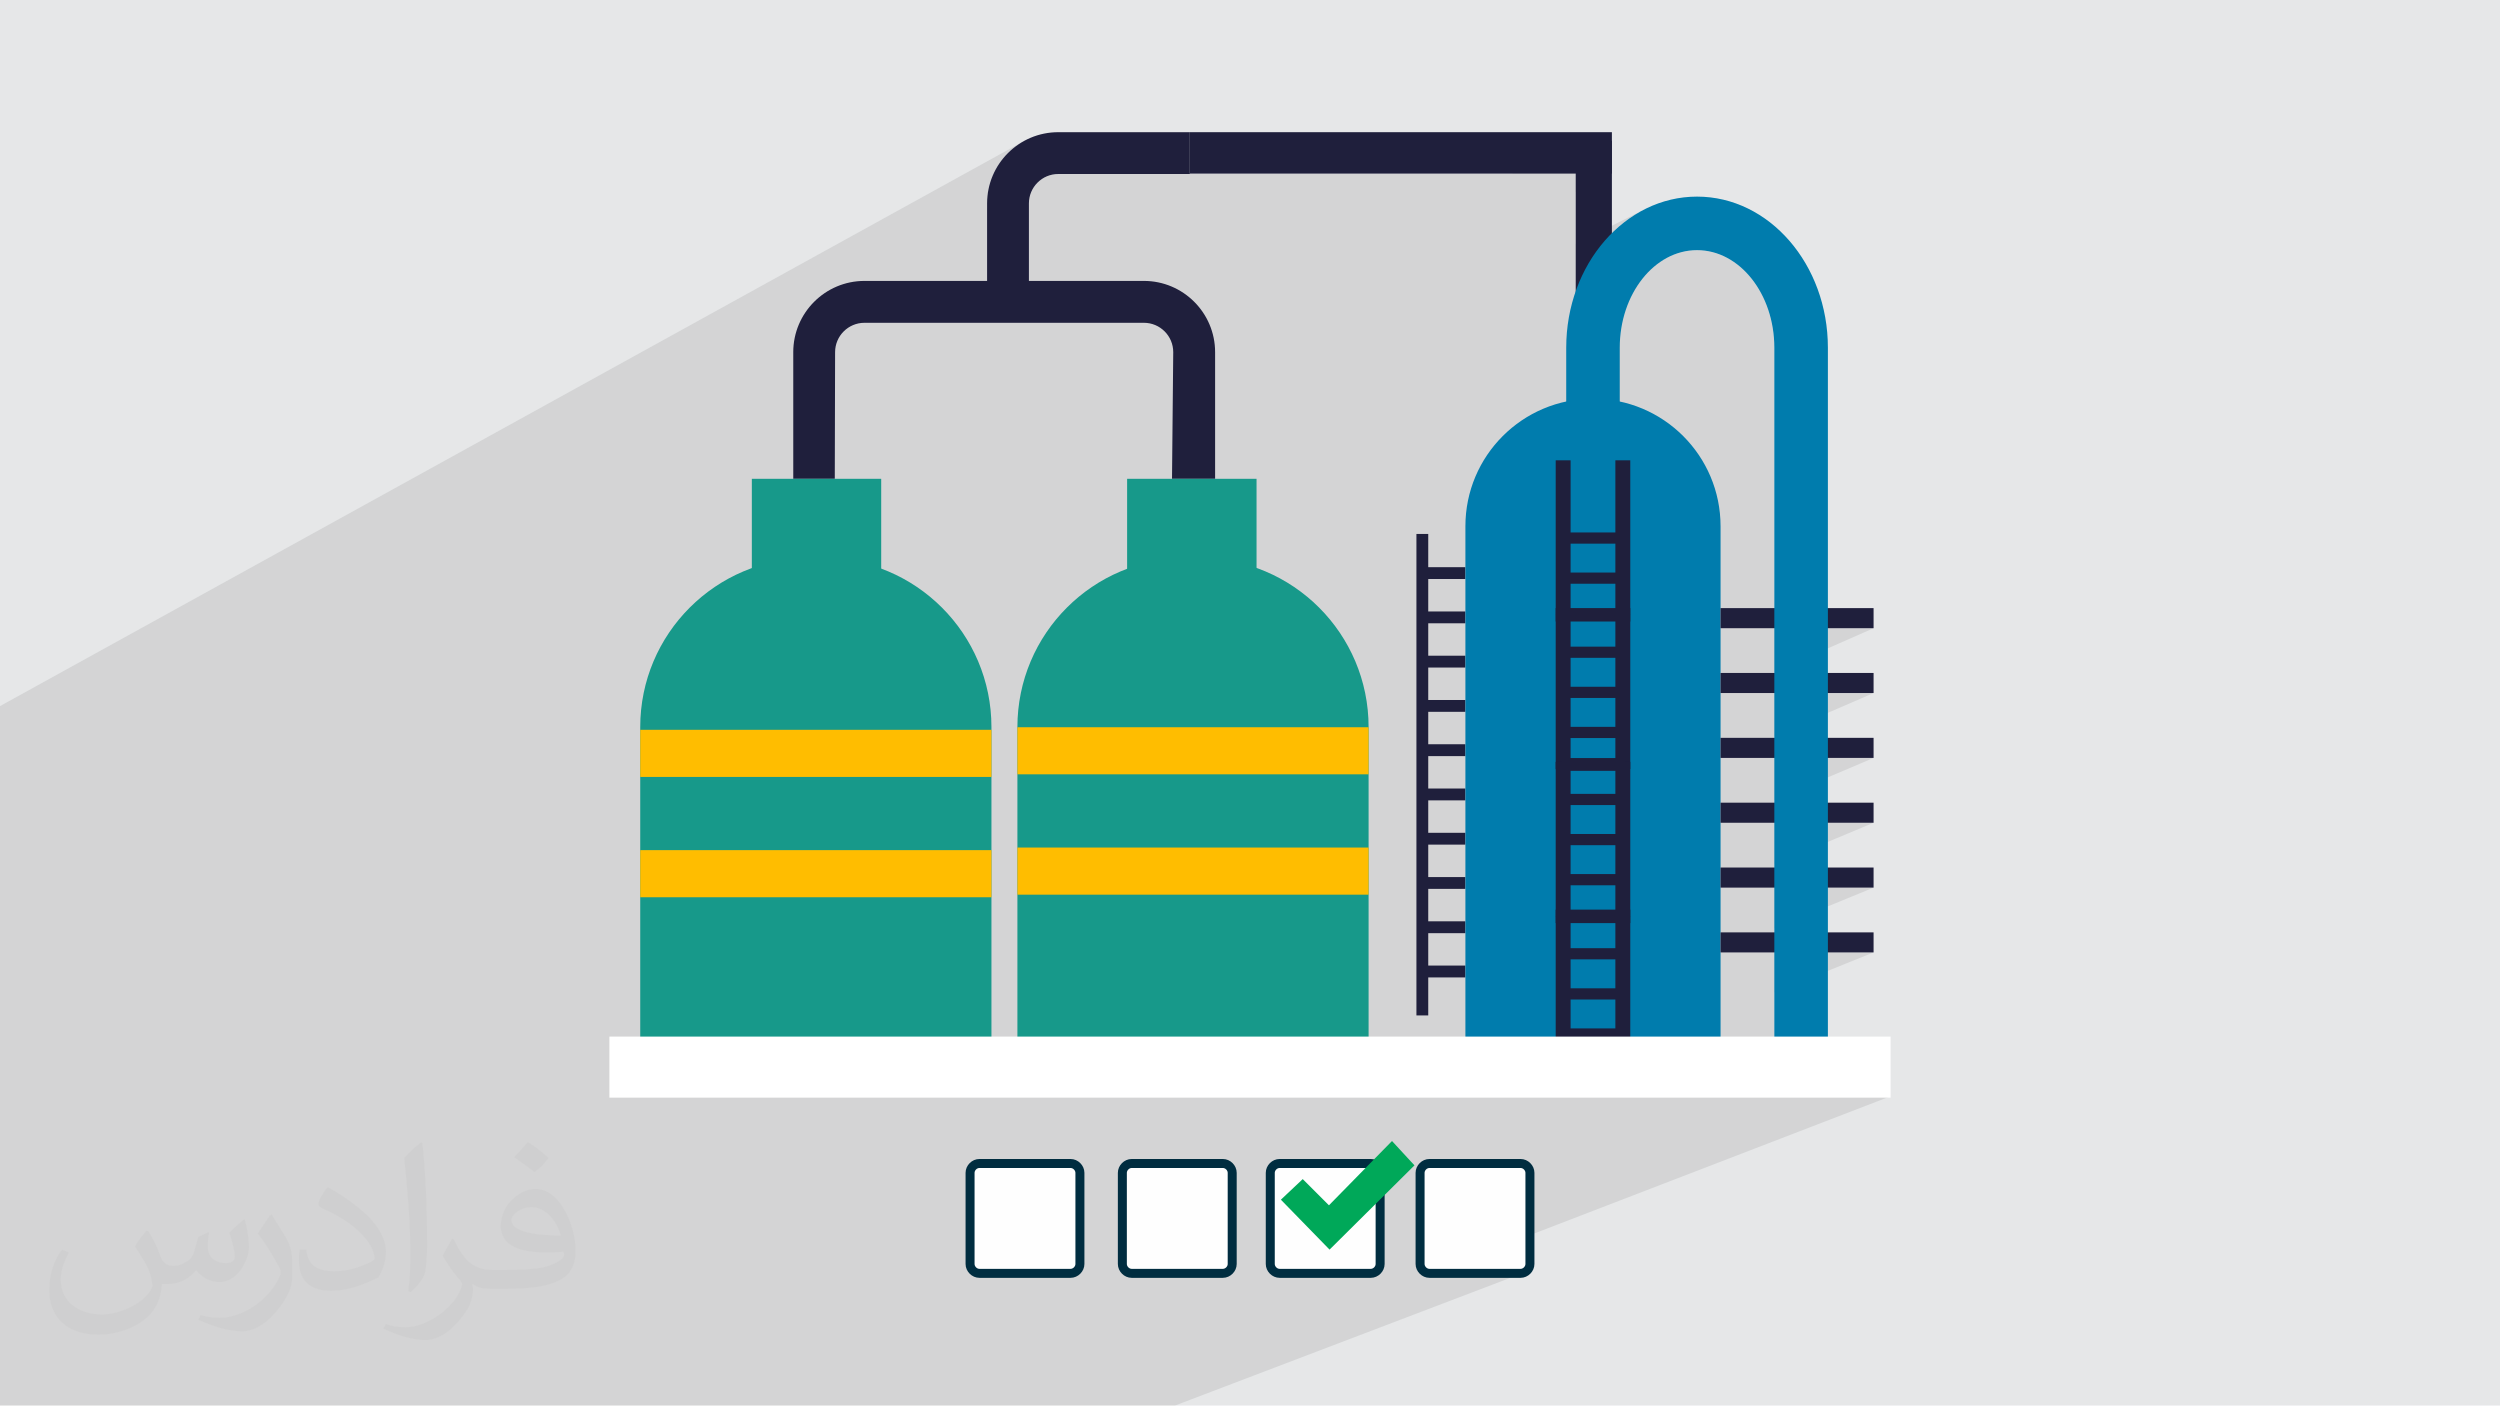 <?xml version="1.0" encoding="UTF-8"?>
<!DOCTYPE svg PUBLIC "-//W3C//DTD SVG 1.1//EN" "http://www.w3.org/Graphics/SVG/1.1/DTD/svg11.dtd">
<!-- Creator: CorelDRAW -->
<svg xmlns="http://www.w3.org/2000/svg" xml:space="preserve" width="3.705in" height="2.083in" version="1.1" style="shape-rendering:geometricPrecision; text-rendering:geometricPrecision; image-rendering:optimizeQuality; fill-rule:evenodd; clip-rule:evenodd"
viewBox="0 0 3705.33 2083.19"
 xmlns:xlink="http://www.w3.org/1999/xlink"
 xmlns:xodm="http://www.corel.com/coreldraw/odm/2003">
 <defs>
  <style type="text/css">
   <![CDATA[
    .str0 {stroke:#002D40;stroke-width:13.33;stroke-miterlimit:2.613}
    .str1 {stroke:white;stroke-width:3;stroke-miterlimit:10}
    .fil4 {fill:#00A859}
    .fil0 {fill:#E6E7E8}
    .fil3 {fill:#FEFEFE}
    .fil8 {fill:#007CAD;fill-rule:nonzero}
    .fil6 {fill:#17998A;fill-rule:nonzero}
    .fil5 {fill:#1F1F3C;fill-rule:nonzero}
    .fil7 {fill:#FFBD00;fill-rule:nonzero}
    .fil9 {fill:white;fill-rule:nonzero}
    .fil2 {fill:#373435;fill-opacity:0.031}
    .fil1 {fill:#373435;fill-opacity:0.102}
   ]]>
  </style>
 </defs>
 <g id="Layer_x0020_1">
  <polygon class="fil0" points="-0,0 3705.33,0 3705.33,2083.19 -0,2083.19 "/>
  <polygon class="fil1" points="1109,2083.19 1102.89,2083.19 1100.5,2083.19 1098.12,2083.19 1096.65,2083.19 1091.04,2083.19 1063.81,2083.19 1032.17,2083.19 1027.31,2083.19 1011,2083.19 971.13,2083.19 956.38,2083.19 945.1,2083.19 934.34,2083.19 925.37,2083.19 911.94,2083.19 905.54,2083.19 898.71,2083.19 849.36,2083.19 828.71,2083.19 817.46,2083.19 808.07,2083.19 807.68,2083.19 772.95,2083.19 757.81,2083.19 730.13,2083.19 714.62,2083.19 712.11,2083.19 709.33,2083.19 705.35,2083.19 692.65,2083.19 684.94,2083.19 684.17,2083.19 665.18,2083.19 664.3,2083.19 660.09,2083.19 651.68,2083.19 619.23,2083.19 608.87,2083.19 608.11,2083.19 604.24,2083.19 599.15,2083.19 589.11,2083.19 581.62,2083.19 569.43,2083.19 567.91,2083.19 548.23,2083.19 525.07,2083.19 520.09,2083.19 519.4,2083.19 469.93,2083.19 469.61,2083.19 463.2,2083.19 461.12,2083.19 434.52,2083.19 430.56,2083.19 393.3,2083.19 352.82,2083.19 347.32,2083.19 338.86,2083.19 337.38,2083.19 333.54,2083.19 315.45,2083.19 304.5,2083.19 292.54,2083.19 287.76,2083.19 277.31,2083.19 264.94,2083.19 258.17,2083.19 254.85,2083.19 252.76,2083.19 238.57,2083.19 234.47,2083.19 217.07,2083.19 216.28,2083.19 211.17,2083.19 181.86,2083.19 177.61,2083.19 161.63,2083.19 159.41,2083.19 154.08,2083.19 143.44,2083.19 140.35,2083.19 139.73,2083.19 128.67,2083.19 115.75,2083.19 99.8,2083.19 86.62,2083.19 53.79,2083.19 53.19,2083.19 50.24,2083.19 20.21,2083.19 17.56,2083.19 -0,2083.19 -0,2067.52 -0,2060.21 -0,2058.68 -0,2057.66 -0,2053.01 -0,2044.33 -0,2037.17 -0,2034.69 -0,2018.39 -0,2013.36 -0,2011.76 -0,2010.44 -0,2010.43 -0,2010.17 -0,2002.37 -0,2002.07 -0,1999.86 -0,1998.89 -0,1988.52 -0,1983.3 -0,1977.82 -0,1977.56 -0,1969.35 -0,1969.26 -0,1961.48 -0,1959.2 -0,1955.91 -0,1954.5 -0,1951.11 -0,1944.74 -0,1929.47 -0,1921.42 -0,1921.34 -0,1908.06 -0,1905.09 -0,1890.64 -0,1875.62 -0,1873.14 -0,1856.88 -0,1850.96 -0,1844.49 -0,1836.49 -0,1826.19 -0,1817.76 -0,1811.46 -0,1796.29 -0,1796.15 -0,1792.4 -0,1792.25 -0,1783.7 -0,1783.2 -0,1782.11 -0,1776.42 -0,1756.31 -0,1755.65 -0,1748.94 -0,1719.44 -0,1714.18 -0,1677.41 -0,1660.45 -0,1654.43 -0,1620.4 -0,1607.13 -0,1606.42 -0,1602.75 -0,1575.79 -0,1556.63 -0,1553.02 -0,1547.39 -0,1535.46 -0,1520.07 -0,1473.17 -0,1433.13 -0,1416.79 -0,1413.54 -0,1411.58 -0,1360.5 -0,1354.16 -0,1325.49 -0,1296.57 -0,1203.28 -0,1202.76 -0,1201 -0,1169.62 -0,1164.36 -0,1157.62 -0,1150.63 -0,1113.01 -0,1107.77 -0,1101.62 -0,1100.79 -0,1046.52 1518.25,208.66 1509.55,213.95 1501.43,220.03 1493.93,226.83 1487.12,234.33 1481.04,242.45 1475.75,251.15 1471.3,260.37 1467.75,270.06 1465.14,280.16 1463.54,290.63 1463,301.41 1463,309.42 1547.77,263.16 1551.57,261.32 1555.57,259.86 1559.74,258.79 1564.07,258.13 1568.52,257.9 1648.97,257.9 1763.46,195.92 1763.46,257.29 2240.76,257.29 2335.43,208.52 2335.43,257.29 2389.04,257.29 2335.43,284.57 2335.43,361.51 2439.84,309.02 2431.26,313.52 2422.9,318.46 2414.78,323.87 2406.91,329.7 2399.3,335.95 2391.98,342.6 2384.94,349.65 2378.2,357.07 2371.78,364.85 2365.68,372.98 2359.91,381.44 2354.5,390.22 2349.45,399.31 2344.78,408.69 2340.49,418.34 2336.61,428.26 2335.43,431.69 2335.43,449.13 2475.89,379.53 2481.21,377.25 2486.65,375.3 2492.18,373.69 2497.82,372.41 2503.55,371.49 2509.36,370.93 2515.25,370.74 2521.13,370.93 2526.94,371.49 2532.67,372.41 2538.3,373.69 2543.84,375.3 2549.27,377.25 2554.59,379.53 2559.79,382.12 2564.86,385.02 2569.8,388.22 2574.59,391.71 2579.24,395.47 2583.74,399.51 2588.06,403.81 2592.22,408.35 2596.2,413.15 2600,418.17 2603.6,423.42 2607,428.89 2610.2,434.56 2613.18,440.42 2615.94,446.48 2618.48,452.71 2620.77,459.11 2622.83,465.68 2624.63,472.39 2626.17,479.25 2627.46,486.24 2628.46,493.35 2629.2,500.57 2629.64,507.91 2629.79,515.33 2629.79,931.09 2776.89,931.09 2629.79,995.88 2629.79,1027.17 2776.89,1027.17 2629.79,1090.85 2629.79,1123.33 2776.89,1123.33 2629.79,1185.9 2629.79,1219.44 2776.89,1219.44 2629.79,1280.9 2629.79,1315.56 2776.89,1315.56 2629.79,1375.9 2629.79,1411.61 2776.89,1411.61 2629.79,1470.85 2629.79,1584.6 2709.16,1584.6 2604.96,1625.35 2800.62,1625.35 2120.55,1887.27 2253.69,1887.27 2256.41,1886.98 2258.98,1886.14 1741.59,2083.19 1739.35,2083.19 1611.82,2083.19 1609.98,2083.19 1562.32,2083.19 1528.98,2083.19 1526.69,2083.19 1434.42,2083.19 1397.32,2083.19 1382.48,2083.19 1363.04,2083.19 1350.28,2083.19 1319.03,2083.19 1316.7,2083.19 1296.61,2083.19 1238.23,2083.19 1224.92,2083.19 1216.51,2083.19 1187.31,2083.19 1176.24,2083.19 1140.92,2083.19 1138.7,2083.19 "/>
  <path class="fil2" d="M220.02 1825.17c7,11 12,21 16,32 3,7 5,19 21,19 5,0 11,-1 17,-5 7,-3 12,-9 14,-17l6 -21 15 -7 1 1c-2,8 -2,15 -2,21 0,18 15,24 27,24 7,0 13,-3 13,-10 0,-8 -4,-22 -8,-35 7,-7 14,-14 22,-20l1 1c4,15 6,30 6,40 0,10 -4,20 -8,27 -7,14 -20,25 -36,25 -12,0 -25,-6 -34,-17l-1 0c-9,11 -22,20 -43,20l-7 0c-1,14 -4,24 -9,33 -13,25 -50,42 -85.01,42 -49,0 -73.01,-28 -73.01,-66 0,-23 7,-45 19,-60l10 4c-7,14 -12,27 -12,40 0,35 29,52 61,52 30,0 68.01,-20 75.01,-42 -2,-25 -12,-36 -26,-59 4,-7 10,-15 17,-23l1 0 0 0 2 1 0 0 0 0 0 0 0.02 -0.01 -0.01 0.01 0 0 0 0 0 0zm563.05 -132.01c10,6 20,14 30,23 -6,8 -12,15 -21,21 -10,-8 -20,-15 -30,-22 7,-8 14,-15 20,-22l1 0 0 0 0 0 0 0zm5 96.01c-17,0 -30,11 -30,19 0,17 33,23 73.01,23 -5,-20 -22,-42 -43,-42l0 0 -0.01 0zm-37 93.01c22,0 41,-1 55,-4 16,-4 30,-12 30,-18 0,-2 0,-3 -1,-5 -9,1 -19,1 -29,1 -29,0 -52,-7 -60,-23 -2,-4 -4,-10 -4,-15 0,-16 7,-32 19,-42 10,-9 21,-14 33,-14 20,0 37,17 48,42 6,14 11,30 11,51 0,14 -4,25 -12,34 -16,15 -45,21 -90.01,21l-20 0 0 0 -5 0c-11,0 -19,-2 -25,-7l-1 0c0,2 1,5 1,7 0,10 -3,23 -10,33 -20,30 -42,43 -60,43 -19,0 -42,-7 -63,-17l4 -7c7,3 16,5 29,5 34,0 78.01,-33 84.01,-64 -1,-3 -3,-6 -7,-10 -10,-12 -16,-22 -22,-32 5,-10 10,-18 14,-25l2 0c14,29 28,46 57,46l4 0 0 0 21 0 0 0 -3 0 0 0 0 0 0 0zm-146.01 31c2,-14 3,-29 3,-43l0 -21c0,-39 -5,-96.01 -9,-133.01 7,-8 17,-17 25,-23l2 1c5,47 7,101.01 7,151.01 0,13 -1,26 -2,35 -1,12 -8,21 -22,35l-3 -1 0 0 -1 -1 0 0 0 0 0 0zm-151.02 -62.01c1,18 10,33 41,33 20,0 36,-5 55,-14 3,-2 5,-3 5,-5 0,-12 -9,-27 -24,-41 -14,-13 -34,-25 -51,-32 -6,-3 -8,-5 -8,-8 0,-5 7,-17 13,-24l2 0c20,11 43,27 60,44 15,16 25,33 25,51 0,13 -4,26 -11,38 -22,11 -46,20 -70.01,20 -29,0 -48,-13 -48,-45 0,-3 0,-9 1,-16l10 0 0 0 0 -1 0 0 0 0 0 0 0 0 0.01 0zm-52 -52l18 29c7,11 13,22 13,41l0 24c0,19 -12,39 -32,60 -15,14 -29,20 -42,20 -19,0 -40,-6 -65,-17l3 -7c8,2 17,4 28,4 35,0 72.01,-26 88.01,-58 2,-4 3,-7 3,-9 0,-4 -2,-8 -4,-11 -9,-17 -19,-33 -30,-47 6,-9 12,-18 18,-27l2 0 0 0 0 -2 0 0 0 0 0 0 0 0 -0.01 0z"/>
  <g id="_2792684208144">
   <g>
    <path class="fil3 str0" d="M1451.64 1724.44l135.07 0c7.38,0 13.87,6.46 13.87,13.88l0 135.07c0,7.41 -6.48,13.88 -13.87,13.88l-135.07 0c-7.41,0 -13.87,-6.47 -13.87,-13.88l0 -135.07c0,-7.41 6.46,-13.88 13.87,-13.88z"/>
    <path class="fil3 str0" d="M1677.34 1724.44l135.08 0c7.41,0 13.86,6.46 13.86,13.88l0 135.07c0,7.41 -6.46,13.88 -13.86,13.88l-135.08 0c-7.41,0 -13.86,-6.47 -13.86,-13.88l0 -135.07c0,-7.41 6.47,-13.88 13.86,-13.88z"/>
    <path class="fil3 str0" d="M1896.59 1724.44l135.07 0c7.39,0 13.87,6.46 13.87,13.88l0 135.07c0,7.41 -6.46,13.88 -13.87,13.88l-135.07 0c-7.41,0 -13.88,-6.47 -13.88,-13.88l0 -135.07c0,-7.41 6.47,-13.88 13.88,-13.88z"/>
    <path class="fil3 str0" d="M2118.62 1724.44l135.07 0c7.39,0 13.87,6.46 13.87,13.88l0 135.07c0,7.41 -6.47,13.88 -13.87,13.88l-135.07 0c-7.39,0 -13.87,-6.47 -13.87,-13.88l0 -135.07c0,-7.41 6.47,-13.88 13.87,-13.88z"/>
    <polygon class="fil4" points="2063.13,1691.14 2096.42,1727.22 1970.59,1852.1 1898.44,1778.1 1930.83,1747.57 1969.67,1786.43 "/>
   </g>
   <g>
    <path class="fil5" d="M1695.41 416.36l-170.43 0 0 -114.96c0,-24 19.49,-43.5 43.54,-43.5l194.94 0 0 -61.98 -194.94 0c-58.2,0 -105.52,47.28 -105.52,105.48l0 114.96 -181.76 0c-58.18,0 -105.52,47.33 -105.52,105.57l0 187.72 61.54 0 0.47 -187.72c0,-24.02 19.55,-43.51 43.51,-43.51l414.18 0c23.99,0 43.48,19.49 43.48,43.51l-1.82 187.72 63.87 0 0 -187.72c0,-58.24 -47.35,-105.57 -105.52,-105.57z"/>
    <polygon class="fil5" points="2335.43,633.42 2389.04,633.42 2389.04,208.52 2335.43,208.52 "/>
    <path class="fil6" d="M2028.44 1077.7c0,-138.37 -112.11,-250.53 -250.5,-250.53l-19.52 0c-138.37,0 -250.5,112.17 -250.5,250.53l0 477.07 520.52 0 0 -477.07z"/>
    <path class="fil6" d="M1469.45 1077.7c0,-138.37 -112.15,-250.53 -250.5,-250.53l-19.58 0c-138.3,0 -250.47,112.17 -250.47,250.53l0 477.07 520.55 0 0 -477.07z"/>
    <polygon class="fil6" points="1114.31,861.53 1306.06,861.53 1306.06,709.66 1114.31,709.66 "/>
    <polygon class="fil6" points="1670.54,861.53 1862.37,861.53 1862.37,709.66 1670.54,709.66 "/>
    <polygon class="fil5" points="1763.46,257.29 2389.04,257.29 2389.04,195.92 1763.46,195.92 "/>
    <polygon class="fil7" points="948.9,1329.86 1469.44,1329.86 1469.44,1260.01 948.9,1260.01 "/>
    <polygon class="fil7" points="948.9,1151.52 1469.44,1151.52 1469.44,1081.67 948.9,1081.67 "/>
    <polygon class="fil7" points="1507.91,1326.03 2028.44,1326.03 2028.44,1256.17 1507.91,1256.17 "/>
    <polygon class="fil7" points="1507.91,1147.65 2028.44,1147.65 2028.44,1077.87 1507.91,1077.87 "/>
    <g>
     <polygon class="fil5" points="2099.33,1505 2116.85,1505 2116.85,791.39 2099.33,791.39 "/>
     <polygon class="fil5" points="2108.1,1448.68 2171.91,1448.68 2171.91,1431.1 2108.1,1431.1 "/>
     <polygon class="fil5" points="2108.1,1383.09 2171.91,1383.09 2171.91,1365.51 2108.1,1365.51 "/>
     <polygon class="fil5" points="2108.1,1317.43 2171.91,1317.43 2171.91,1299.94 2108.1,1299.94 "/>
     <polygon class="fil5" points="2108.1,1251.84 2171.91,1251.84 2171.91,1234.33 2108.1,1234.33 "/>
     <polygon class="fil5" points="2108.1,1186.25 2171.91,1186.25 2171.91,1168.69 2108.1,1168.69 "/>
     <polygon class="fil5" points="2108.1,1120.67 2171.91,1120.67 2171.91,1103.08 2108.1,1103.08 "/>
     <polygon class="fil5" points="2108.1,1055.02 2171.91,1055.02 2171.91,1037.49 2108.1,1037.49 "/>
     <polygon class="fil5" points="2108.1,989.39 2171.91,989.39 2171.91,971.85 2108.1,971.85 "/>
     <polygon class="fil5" points="2108.1,923.8 2171.91,923.8 2171.91,906.28 2108.1,906.28 "/>
     <polygon class="fil5" points="2108.1,858.18 2171.91,858.18 2171.91,840.65 2108.1,840.65 "/>
     <path class="fil8" d="M2550.09 780c0,-104.45 -84.63,-189.09 -189.08,-189.09 -104.46,0 -189.09,84.64 -189.09,189.09l0 806.9 378.18 0 0 -806.9z"/>
     <polygon class="fil5" points="2550.09,931.09 2776.89,931.09 2776.89,901.31 2550.09,901.31 "/>
     <polygon class="fil5" points="2550.09,1027.17 2776.89,1027.17 2776.89,997.41 2550.09,997.41 "/>
     <polygon class="fil5" points="2550.09,1123.33 2776.89,1123.33 2776.89,1093.57 2550.09,1093.57 "/>
     <polygon class="fil5" points="2550.09,1219.44 2776.89,1219.44 2776.89,1189.68 2550.09,1189.68 "/>
     <polygon class="fil5" points="2550.09,1315.56 2776.89,1315.56 2776.89,1285.79 2550.09,1285.79 "/>
     <polygon class="fil5" points="2550.09,1411.61 2776.89,1411.61 2776.89,1381.91 2550.09,1381.91 "/>
     <path class="fil8" d="M2709.16 1584.6l-79.37 0 0 -1069.26c0,-79.71 -51.38,-144.59 -114.54,-144.59 -63.19,0 -114.57,64.89 -114.57,144.59l0 119.59 -79.33 -3 0 -116.58c0,-123.46 86.98,-223.94 193.91,-223.94 106.92,0 193.91,100.48 193.91,223.94l0 1069.26z"/>
     <polygon class="fil5" points="2305.74,911.28 2327.83,911.28 2327.83,682.25 2305.74,682.25 "/>
     <polygon class="fil5" points="2394.2,911.28 2416.29,911.28 2416.29,682.25 2394.2,682.25 "/>
     <polygon class="fil5" points="2312.7,805.76 2405.24,805.76 2405.24,789.17 2312.7,789.17 "/>
     <polygon class="fil5" points="2312.7,865.18 2405.24,865.18 2405.24,848.59 2312.7,848.59 "/>
     <polygon class="fil5" points="2305.74,1139.97 2327.83,1139.97 2327.83,910.96 2305.74,910.96 "/>
     <polygon class="fil5" points="2394.2,1139.97 2416.29,1139.97 2416.29,910.96 2394.2,910.96 "/>
     <polygon class="fil5" points="2312.7,974.97 2405.24,974.97 2405.24,958.42 2312.7,958.42 "/>
     <polygon class="fil5" points="2312.7,1034.46 2405.24,1034.46 2405.24,1017.88 2312.7,1017.88 "/>
     <polygon class="fil5" points="2312.7,1093.89 2405.24,1093.89 2405.24,1077.28 2312.7,1077.28 "/>
     <polygon class="fil5" points="2305.74,921.17 2416.29,921.17 2416.29,901.26 2305.74,901.26 "/>
     <polygon class="fil5" points="2305.74,1358.24 2327.83,1358.24 2327.83,1129.17 2305.74,1129.17 "/>
     <polygon class="fil5" points="2394.2,1358.24 2416.29,1358.24 2416.29,1129.17 2394.2,1129.17 "/>
     <polygon class="fil5" points="2312.7,1193.22 2405.24,1193.22 2405.24,1176.63 2312.7,1176.63 "/>
     <polygon class="fil5" points="2312.7,1252.69 2405.24,1252.69 2405.24,1236.07 2312.7,1236.07 "/>
     <polygon class="fil5" points="2312.7,1312.11 2405.24,1312.11 2405.24,1295.49 2312.7,1295.49 "/>
     <polygon class="fil5" points="2305.74,1586.9 2327.83,1586.9 2327.83,1357.86 2305.74,1357.86 "/>
     <polygon class="fil5" points="2394.2,1586.9 2416.29,1586.9 2416.29,1357.86 2394.2,1357.86 "/>
     <polygon class="fil5" points="2312.7,1421.9 2405.24,1421.9 2405.24,1405.33 2312.7,1405.33 "/>
     <polygon class="fil5" points="2312.7,1481.42 2405.24,1481.42 2405.24,1464.82 2312.7,1464.82 "/>
     <polygon class="fil5" points="2312.7,1540.85 2405.24,1540.85 2405.24,1524.24 2312.7,1524.24 "/>
     <polygon class="fil5" points="2305.74,1368.16 2416.29,1368.16 2416.29,1348.17 2305.74,1348.17 "/>
     <polygon class="fil5" points="2314.71,1142.49 2407.99,1142.49 2407.99,1123.55 2314.71,1123.55 "/>
    </g>
    <polygon class="fil9 str1" points="904.71,1625.35 2800.62,1625.35 2800.62,1537.87 904.71,1537.87 "/>
   </g>
  </g>
 </g>
</svg>
